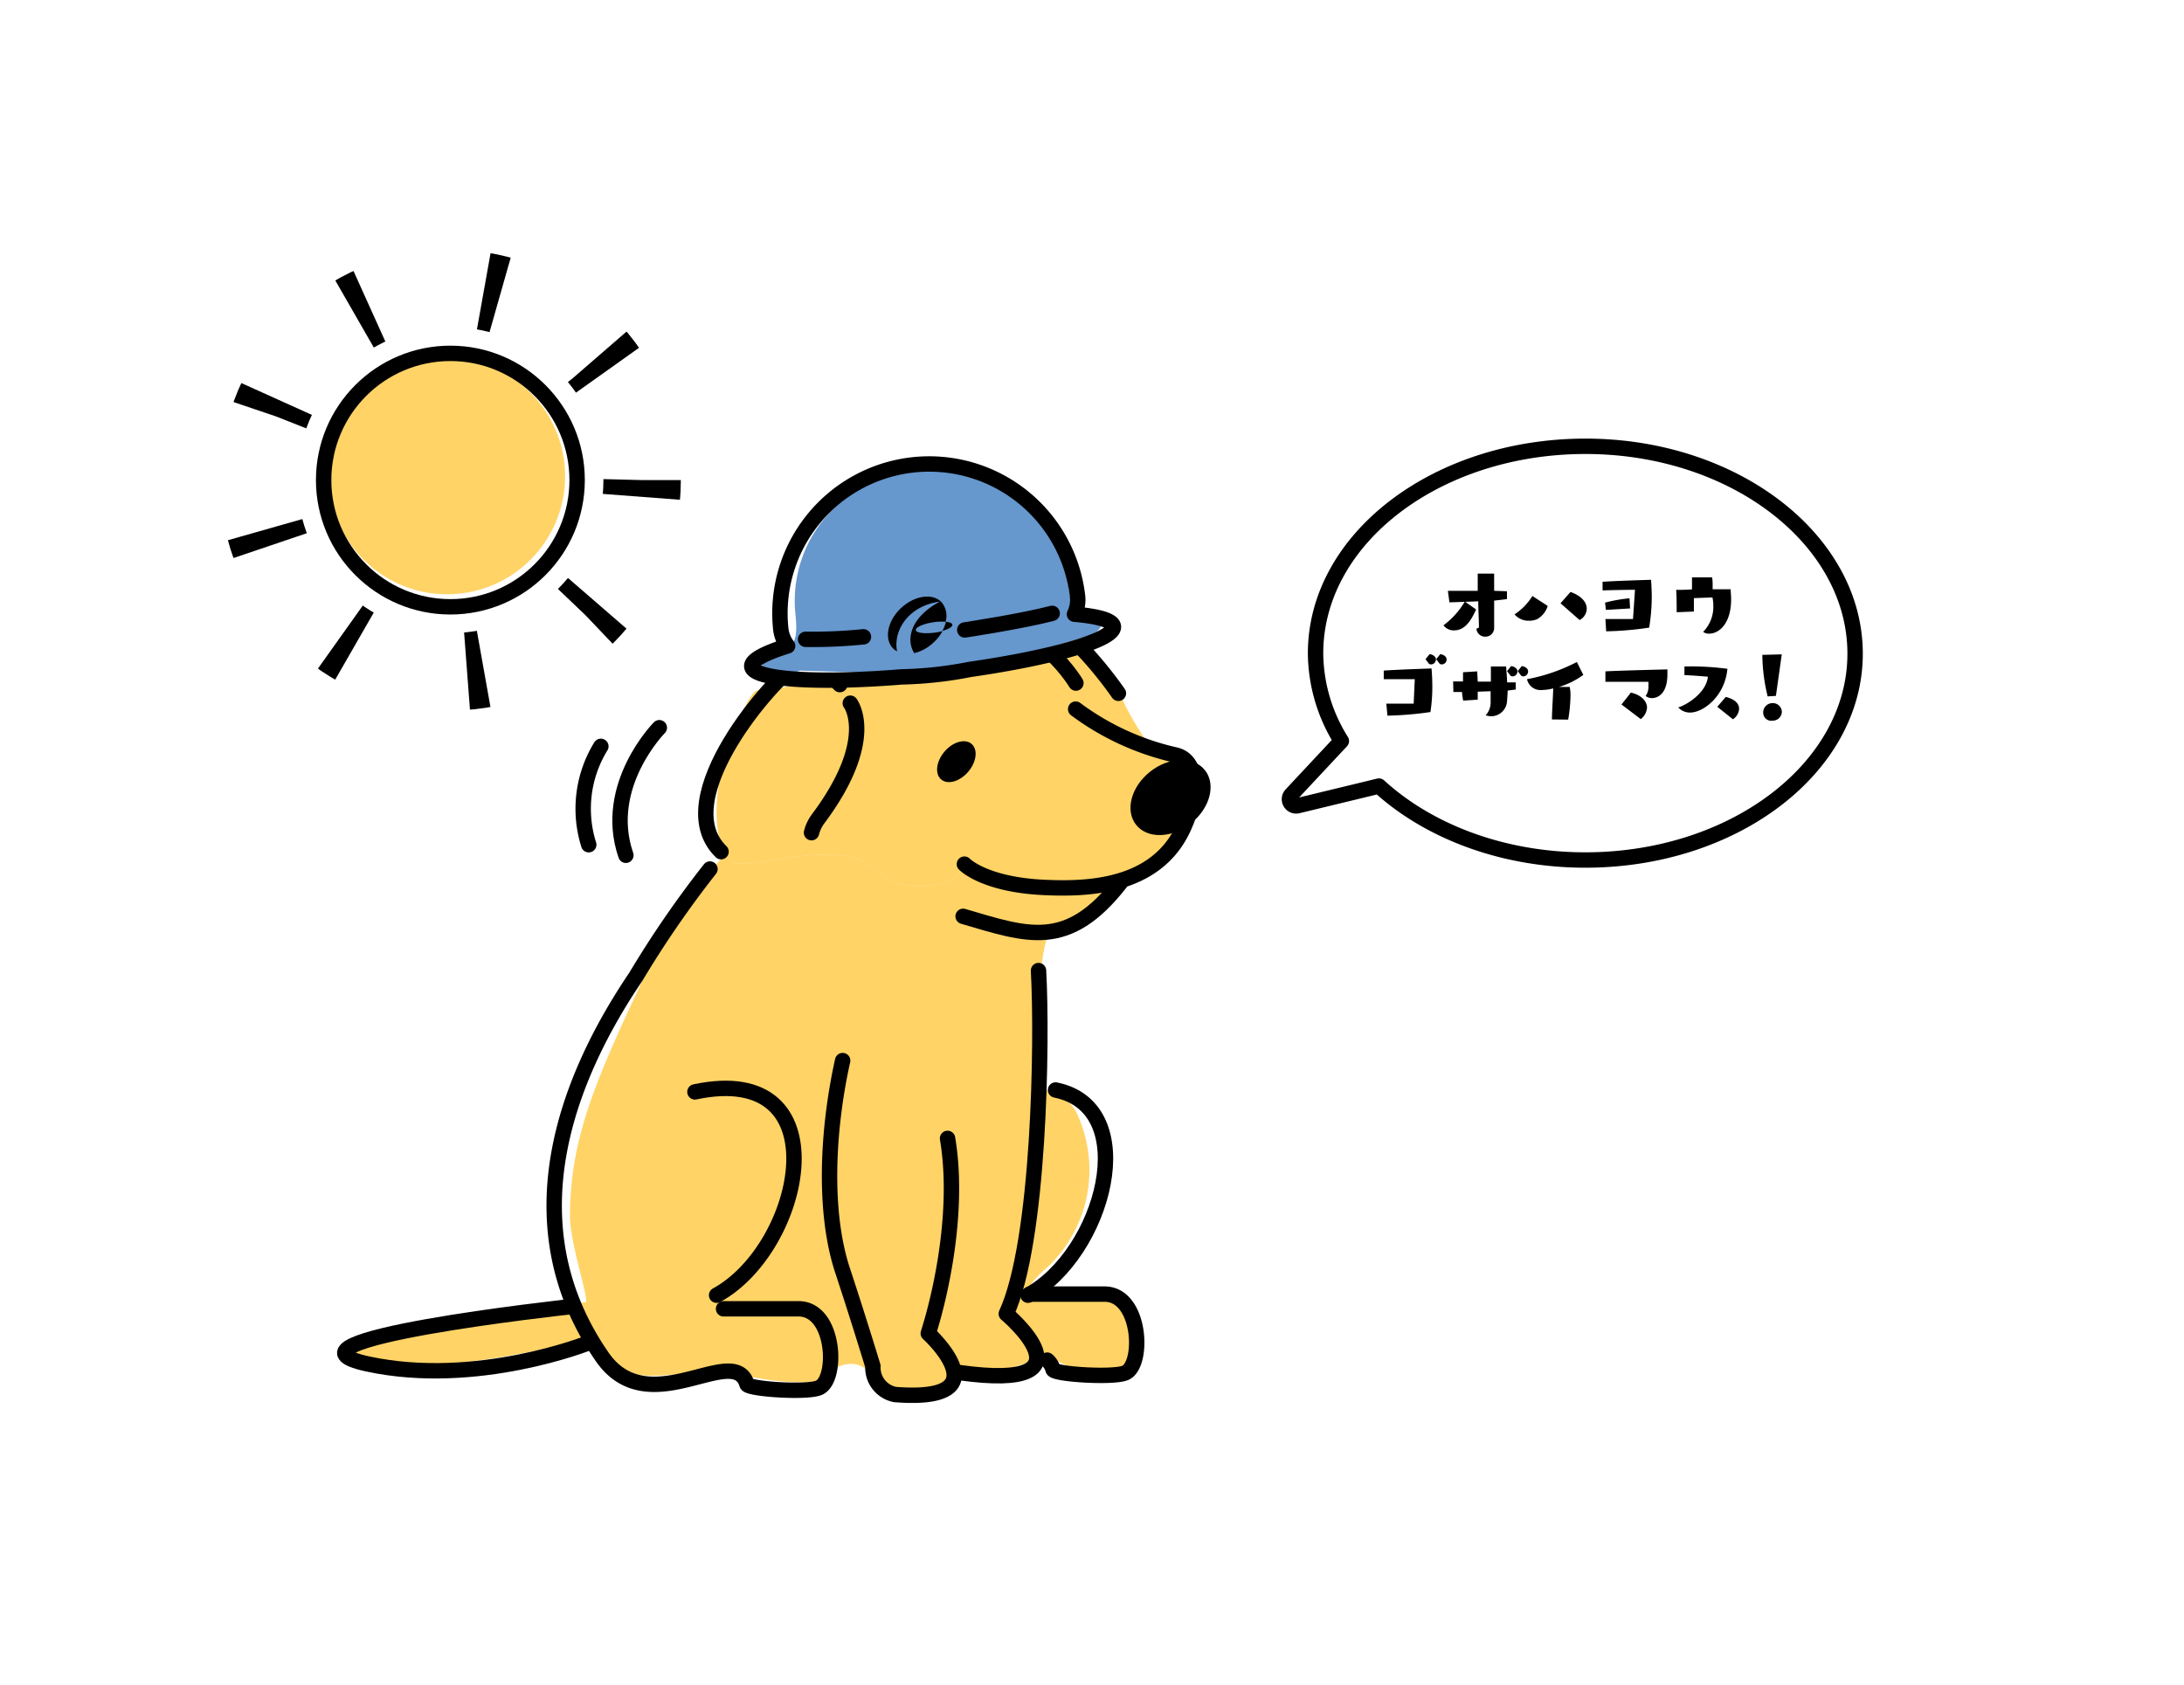 <svg xmlns="http://www.w3.org/2000/svg" xmlns:xlink="http://www.w3.org/1999/xlink" viewBox="0 0 254 196"><defs><style>.cls-1,.cls-7,.cls-9{fill:none;}.cls-2{clip-path:url(#clip-path);}.cls-3{fill:#fff;}.cls-4,.cls-6{fill:#ffb500;}.cls-4,.cls-5{opacity:0.6;}.cls-7,.cls-9{stroke:#000;}.cls-7{stroke-linecap:round;stroke-linejoin:round;stroke-width:1.79px;}.cls-8{fill:#0052ac;}.cls-9{stroke-miterlimit:10;stroke-width:9px;stroke-dasharray:1.95 13.62;}</style><clipPath id="clip-path" transform="translate(6 22)"><rect class="cls-1" width="238" height="159"/></clipPath></defs><g id="レイヤー_2" data-name="レイヤー 2"><g id="contents"><g class="cls-2"><rect class="cls-3" width="254" height="196"/><circle class="cls-3" cx="51.99" cy="55.39" r="13.73"/><circle class="cls-4" cx="51.99" cy="55.39" r="13.73"/><path class="cls-3" d="M70.29,88.68c-6.34,13.58-10,20.83-10,30.79,0,3.19,2.32,9.9,1.81,10-8.61,1-19.92,1.81-27.62,4.69.33.84,1.37,2.48,2.27,2.55C44.88,137.3,53,136,61.23,134c.52-.13,1.3.75,1.81.91a5.14,5.14,0,0,1,2.72,1.81c1.77,2.91,11.81-.17,13.58.91.68.41,9.28,2.08,10.93.45.57-.56-.82,0-.06-.45,1.48-1,3.41-1.51,4.61-.22s1.85,2.46,3.54,2.93c2,.56,6.21-.65,6.34-2.71,2.77.65,5.42-.06,8.15-.91,1-.33,1.64-1.13,2.71-.9,2,.41,3.61,2.19,5.57,1.61l.16,0c2.25.52,5.14-1.07,5.14-3.38,0-4.52-3.83-4.84-6.06-5.41a24.42,24.42,0,0,0-6.89-.28c.36-1.33,1.55-2.23,2.55-3.17a15.54,15.54,0,0,0,3.34-17.39,4.49,4.49,0,0,0-1.67-2.09c-.42-.25-.91-.36-1.36-.57-2.27-1.08-1.74-2.51-1.88-5,0,0,9.64,1.33,9.44-2.55C123.88,97.07,97.74,42.44,70.29,88.68Z" transform="translate(6 22)"/><g class="cls-5"><path class="cls-6" d="M70.29,88.68c-6.34,13.58-10,20.83-10,30.79,0,3.19,2.32,9.9,1.81,10-8.61,1-19.92,1.81-27.62,4.69.33.84,1.37,2.48,2.27,2.55C44.88,137.3,53,136,61.23,134c.52-.13,1.3.75,1.81.91a5.14,5.14,0,0,1,2.72,1.81c1.77,2.91,11.81-.17,13.58.91.68.41,9.28,2.08,10.93.45.57-.56-.82,0-.06-.45,1.48-1,3.41-1.51,4.61-.22s1.85,2.46,3.54,2.93c2,.56,6.21-.65,6.34-2.71,2.77.65,5.42-.06,8.15-.91,1-.33,1.64-1.13,2.71-.9,2,.41,3.61,2.19,5.57,1.61l.16,0c2.25.52,5.14-1.07,5.14-3.38,0-4.52-3.83-4.84-6.06-5.41a24.42,24.42,0,0,0-6.89-.28c.36-1.33,1.55-2.23,2.55-3.17a15.54,15.54,0,0,0,3.34-17.39,4.49,4.49,0,0,0-1.67-2.09c-.42-.25-.91-.36-1.36-.57-2.27-1.08-1.74-2.51-1.88-5,0,0,.32-13.56,1.91-13.83,5.77-1,8-5.09,7.89-7.11C124.24,78.67,97.74,42.44,70.29,88.68Z" transform="translate(6 22)"/></g><path class="cls-7" d="M113.56,128.65c8.81-4.83,13.38-21.82,3.2-23.87" transform="translate(6 22)"/><path class="cls-7" d="M115.79,136.2a2.16,2.16,0,0,1,.68,1.09c.17.56,7.09,1,8.43.38,2.16-1,1.81-9.15-2.44-9.15h-8.71" transform="translate(6 22)"/><path class="cls-3" d="M104.91,80.24c.66-.63,1.75-1.8,2.54-1.33s3.06.78,3.87,1.2c4,2.09,11.26,1.83,15.48-.71,1.89-1.13,4-3.22,4.63-5.35.85-3.1,1-7.51-2.22-7.89-1-.13-4.45-5.77-4.89-7.46s-2.69-4.4-3.71-5.81c-.31-.43-3.74-1.28-4.27-1.33a2.07,2.07,0,0,0-1.37.63c-3.35,2.63-8,3.1-12.23,3.63-7.15.9-13.55,1.59-20.7,2.49-.81.1-2.5,4.31-2.84,5-1.35,3-3.25,11.23-.33,14.74,1.44,1.72,12.36-2.95,16.67.93S104.91,80.24,104.91,80.24Z" transform="translate(6 22)"/><g class="cls-5"><path class="cls-6" d="M104.91,80.24c.66-.63,1.75-1.8,2.54-1.33s3.06.78,3.87,1.2c4,2.09,11.26,1.83,15.48-.71,1.89-1.13,4-3.22,4.63-5.35.85-3.1,1-7.51-2.22-7.89-1-.13-4.45-5.77-4.89-7.46s-2.69-4.4-3.71-5.81c-.31-.43-3.74-1.28-4.27-1.33a2.07,2.07,0,0,0-1.37.63c-3.35,2.63-8,3.1-12.23,3.63-7.15.9-13.55,1.59-20.7,2.49-.81.1-2.5,4.31-2.84,5-1.35,3-3.25,11.23-.33,14.74,1.44,1.72,12.36-2.95,16.67.93S104.91,80.24,104.91,80.24Z" transform="translate(6 22)"/></g><path class="cls-7" d="M114.78,90.89c.46,8.22.12,31.58-3.75,39.92,0,0,10.87,9.12-5.43,6.84" transform="translate(6 22)"/><path class="cls-7" d="M92,101.36c-1.81,8.15-2.24,17.68,0,24.44,1.8,5.45,3.52,11.1,3.52,11.1a3.19,3.19,0,0,0,2.57,3.3c12.76,1,3.87-7.11,3.87-7.11,1.56-4.91,3.62-14.53,2.24-22.68" transform="translate(6 22)"/><path class="cls-7" d="M77.34,128.65C87.49,123.09,92,101.36,74.82,105" transform="translate(6 22)"/><path class="cls-7" d="M78.15,130.23h8.72c4.25,0,4.59,8.11,2.43,9.16-1.34.65-8.26.18-8.43-.39C79.34,134,69.4,143.67,64,135.77c-10.93-15.86-3.6-33,3.94-44.15a119.36,119.36,0,0,1,8.63-12.54" transform="translate(6 22)"/><path class="cls-7" d="M60.21,130s-36.1,3.93-23.42,6.65,25.66-2.46,25.66-2.46" transform="translate(6 22)"/><path class="cls-7" d="M88.38,74.85a4.57,4.57,0,0,1,.73-1.56c7-9.33,3.78-13.5,3.78-13.5" transform="translate(6 22)"/><path class="cls-7" d="M91.67,57.63s-3-3.4-5.21-2.19-15,15.38-8.6,21.62" transform="translate(6 22)"/><path class="cls-7" d="M119.13,57.45s-3.93-6.64-10.61-7.18c-7.24-.58-17.31,4.95-18.45,5.88" transform="translate(6 22)"/><path class="cls-7" d="M108.68,50.55a5.48,5.48,0,0,1,7.28-.49c4.24,2.87,8.11,8.58,8.11,8.58" transform="translate(6 22)"/><path class="cls-7" d="M119.1,60.48a30.66,30.66,0,0,0,11.64,5.34c2.61.65,2.72,4.5.9,8.47-3.25,7.09-11.53,7.14-16.22,6.93-7-.33-9.26-2.71-9.26-2.71" transform="translate(6 22)"/><path class="cls-7" d="M124.26,80.74c-6.13,7.8-10.7,6.06-18.25,3.84" transform="translate(6 22)"/><ellipse cx="130.13" cy="70.75" rx="5.11" ry="3.83" transform="translate(-9.79 118.17) rotate(-38.41)"/><ellipse cx="105.22" cy="66.59" rx="2.72" ry="1.81" transform="translate(-7.79 125.21) rotate(-49.43)"/><path class="cls-3" d="M123.49,50.87c-.08-.72-1.77-1.19-4.53-1.43a3.82,3.82,0,0,0,.37-2,17.36,17.36,0,0,0-34.52,3.78,3.94,3.94,0,0,0,.79,1.91c-2.67.83-4.25,1.67-4.17,2.39.17,1.54,7.68,2,17.45,1.21a45.93,45.93,0,0,0,7.93-.87C116.47,54.47,123.65,52.4,123.49,50.87Z" transform="translate(6 22)"/><g class="cls-5"><path class="cls-8" d="M85.27,56.6a6.13,6.13,0,0,0-1.55-.1c-.52,0-1.11-.36-1.13-.88a1.16,1.16,0,0,1,.58-.9c.91-.64,2.18-.8,2.89-1.67s.57-2.43.44-3.71a15,15,0,0,1,10-15.62,19.4,19.4,0,0,1,5.76-.94,12.57,12.57,0,0,1,4.73.63c1.49.55,4.93,1.13,6.07,2.22,2.94,2.78,4.07,5.4,5,9.33.33,1.33.25,3.93,1.55,4.35.56.18.47.51,1,.53a1.65,1.65,0,0,1,1.51.73c-.26,1.21-1.78,1.46-3,1.84-3.55,1.14-15.31,3.68-16.86,4-2.11.42-6-.14-8.19-.2L87.06,56Z" transform="translate(6 22)"/></g><path class="cls-7" d="M123.49,50.87c-.08-.72-1.77-1.19-4.53-1.43a3.82,3.82,0,0,0,.37-2,17.36,17.36,0,0,0-34.52,3.78,3.94,3.94,0,0,0,.79,1.91c-2.67.83-4.25,1.67-4.17,2.39.17,1.54,7.68,2,17.45,1.21a45.93,45.93,0,0,0,7.93-.87C116.47,54.47,123.65,52.4,123.49,50.87Z" transform="translate(6 22)"/><path class="cls-7" d="M106.2,51.27s6.63-1,10.17-1.93" transform="translate(6 22)"/><path class="cls-7" d="M87.69,52.36a59.07,59.07,0,0,0,6.73-.29" transform="translate(6 22)"/><path d="M100.51,51.29c-.05-.33.86-.73,2-.91a6.26,6.26,0,0,1,1.46-.06,2.44,2.44,0,0,0-.45-2.25c-1-1.11-3.13-.83-4.71.64s-2,3.54-1,4.65a1.81,1.81,0,0,0,.52.4c-.48-2.38,1.28-5.3,5-5.79-3.46,1.82-4,4.44-3,6a5,5,0,0,0,2.23-1.23,5.25,5.25,0,0,0,1.06-1.34,6.49,6.49,0,0,1-.88.18C101.55,51.74,100.56,51.62,100.51,51.29Z" transform="translate(6 22)"/><path d="M104.76,50.66c0-.17-.31-.29-.75-.34a4.21,4.21,0,0,1-.41,1.06C104.32,51.18,104.79,50.9,104.76,50.66Z" transform="translate(6 22)"/><path class="cls-7" d="M70.68,62.64S64,69.39,66.79,77.48" transform="translate(6 22)"/><path class="cls-7" d="M63.88,64.81a13.85,13.85,0,0,0-1.41,11.44" transform="translate(6 22)"/><circle class="cls-7" cx="52.38" cy="55.84" r="14.74"/><circle class="cls-9" cx="52.38" cy="55.84" r="22.3"/><path class="cls-7" d="M178.39,29.91C161.06,29.91,147,40.67,147,54a19.46,19.46,0,0,0,3,10.19l-5.84,6.25a.78.78,0,0,0,.75,1.28l9.46-2.29c5.75,5.26,14.39,8.6,24,8.6,17.33,0,31.38-10.76,31.38-24S195.72,29.91,178.39,29.91Z" transform="translate(6 22)"/><path d="M167.77,47.86v3.19a1,1,0,0,1-1,1,1,1,0,0,1-1.06-.92L166,51c0-.83-.07-1.95-.08-3.06l-1.51.06,1.26.89c-.56,1.24-1.27,2.43-2.55,2.43a1.46,1.46,0,0,1-1.24-.59A9.36,9.36,0,0,0,164.34,48l-1.77.06-.18-1.34,3.47,0c0-.73,0-1.42,0-2l1.91,0v2l1.49.05v.91Z" transform="translate(6 22)"/><path d="M174,48.48A2.68,2.68,0,0,1,172.8,50a2.31,2.31,0,0,1-1,.2,2.15,2.15,0,0,1-1.66-.74,6.88,6.88,0,0,0,2.08-2.14Zm1.49-.31,1.16-1.32c1.38.5,1.89,1.27,1.89,1.95a1.53,1.53,0,0,1-.83,1.32Z" transform="translate(6 22)"/><path d="M184.15,46.6c-1.38,0-3.77.07-3.77.07s0-.45,0-1c1.42-.11,5.64-.23,5.64-.23.05.72.08,1.42.08,2.13A22.81,22.81,0,0,1,185.8,51a37.66,37.66,0,0,1-5,.43L180.71,50h3.21Zm-3.38,2.34-.1-.85a17.81,17.81,0,0,1,2.84-.5l.07,1.18Z" transform="translate(6 22)"/><path d="M191,47.57v1.56l-2,.08s0-2-.06-2.6c.41,0,1.08,0,1.84-.06v-1.4h2.34a5.23,5.23,0,0,1,.06.87c0,.19,0,.36,0,.52h2.1c0,.35.05.74.05,1.16,0,2.91-1.46,4-2.55,4a1,1,0,0,1-.7-.21,4.14,4.14,0,0,0,1.18-3,4.45,4.45,0,0,0-.1-1Z" transform="translate(6 22)"/><path d="M158.54,57c-1.32,0-3.61,0-3.61,0s0-.48,0-1c1.38-.11,5.56-.25,5.56-.25.06.76.09,1.46.09,2.15a19.27,19.27,0,0,1-.22,2.92,40.44,40.44,0,0,1-5,.42l-.13-1.4h3.18Zm1.25-2.33.48-.59c.53.1.73.37.73.63a.58.58,0,0,1-.57.57.78.78,0,0,1-.23-.06Zm1.24,0,.48-.59c.53.1.73.37.73.63a.57.57,0,0,1-.56.57.65.65,0,0,1-.23-.06Z" transform="translate(6 22)"/><path d="M169.34,58.32c0,.29-.05.94-.07,1.22a1.86,1.86,0,0,1-1.82,1.77,2.4,2.4,0,0,1-.67-.11,2.18,2.18,0,0,0,.58-1.53c0-.19,0-.82,0-1.27l-1.5.05,0,.93-1.69.11a8,8,0,0,1-.14-1l-1,0L163,57.26h1.15c0-.21,0-.41,0-.58s0-.35,0-.49l1.65-.1.06,1.19,1.53,0c0-.64,0-1.18,0-1.76l1.78,0c0,.34.09,1.09.11,1.85l1,0,0,.83Zm-.07-2.26.48-.59c.53.1.73.37.73.63a.57.57,0,0,1-.56.57.65.65,0,0,1-.23-.06Zm1.24,0,.48-.59c.53.1.73.37.73.63a.57.57,0,0,1-.56.57.71.71,0,0,1-.23-.06Z" transform="translate(6 22)"/><path d="M174.49,61.68c0-.8.13-2.74.15-3.61a5.45,5.45,0,0,1-1.23.18A1.62,1.62,0,0,1,171.59,57a20.94,20.94,0,0,0,5.8-2l.75,1.5a9.32,9.32,0,0,1-2.83,1.4h1.25a4.93,4.93,0,0,1,.09,1.06,17.91,17.91,0,0,1-.27,2.74Z" transform="translate(6 22)"/><path d="M185.71,57.72a2.12,2.12,0,0,0,0-.42h-5s0-.69,0-1.21c1.32-.09,7.21-.23,7.21-.23,0,.18,0,.37,0,.56,0,2.77-1.64,2.78-1.79,2.78a1.22,1.22,0,0,1-.74-.25A1.85,1.85,0,0,0,185.71,57.72Zm-3.13,2.22,1.09-1.38c1,.2,1.88.89,1.88,1.74a1.84,1.84,0,0,1-.73,1.34Z" transform="translate(6 22)"/><path d="M192.63,56.71c-1.58-.14-2.73-.19-2.73-.19s0-.39,0-1a32.12,32.12,0,0,1,5,.27c-.3,3.22-2.82,5.09-4.34,5.09a1.83,1.83,0,0,1-1.38-.6C190.16,60,192.44,58.59,192.63,56.71Zm2.08,2.35c.33.09,1.55.4,1.55,1.4a1.58,1.58,0,0,1-.72,1.2l-1.82-1.45Z" transform="translate(6 22)"/><path d="M199.58,59a21,21,0,0,1-.62-4.83l2.26-.06-.68,4.83Zm.53,2.83a.94.94,0,0,1-1.05-.93,1.09,1.09,0,0,1,1.07-1.12,1.05,1.05,0,0,1,1.1,1A1.06,1.06,0,0,1,200.11,61.82Z" transform="translate(6 22)"/></g></g></g></svg>
